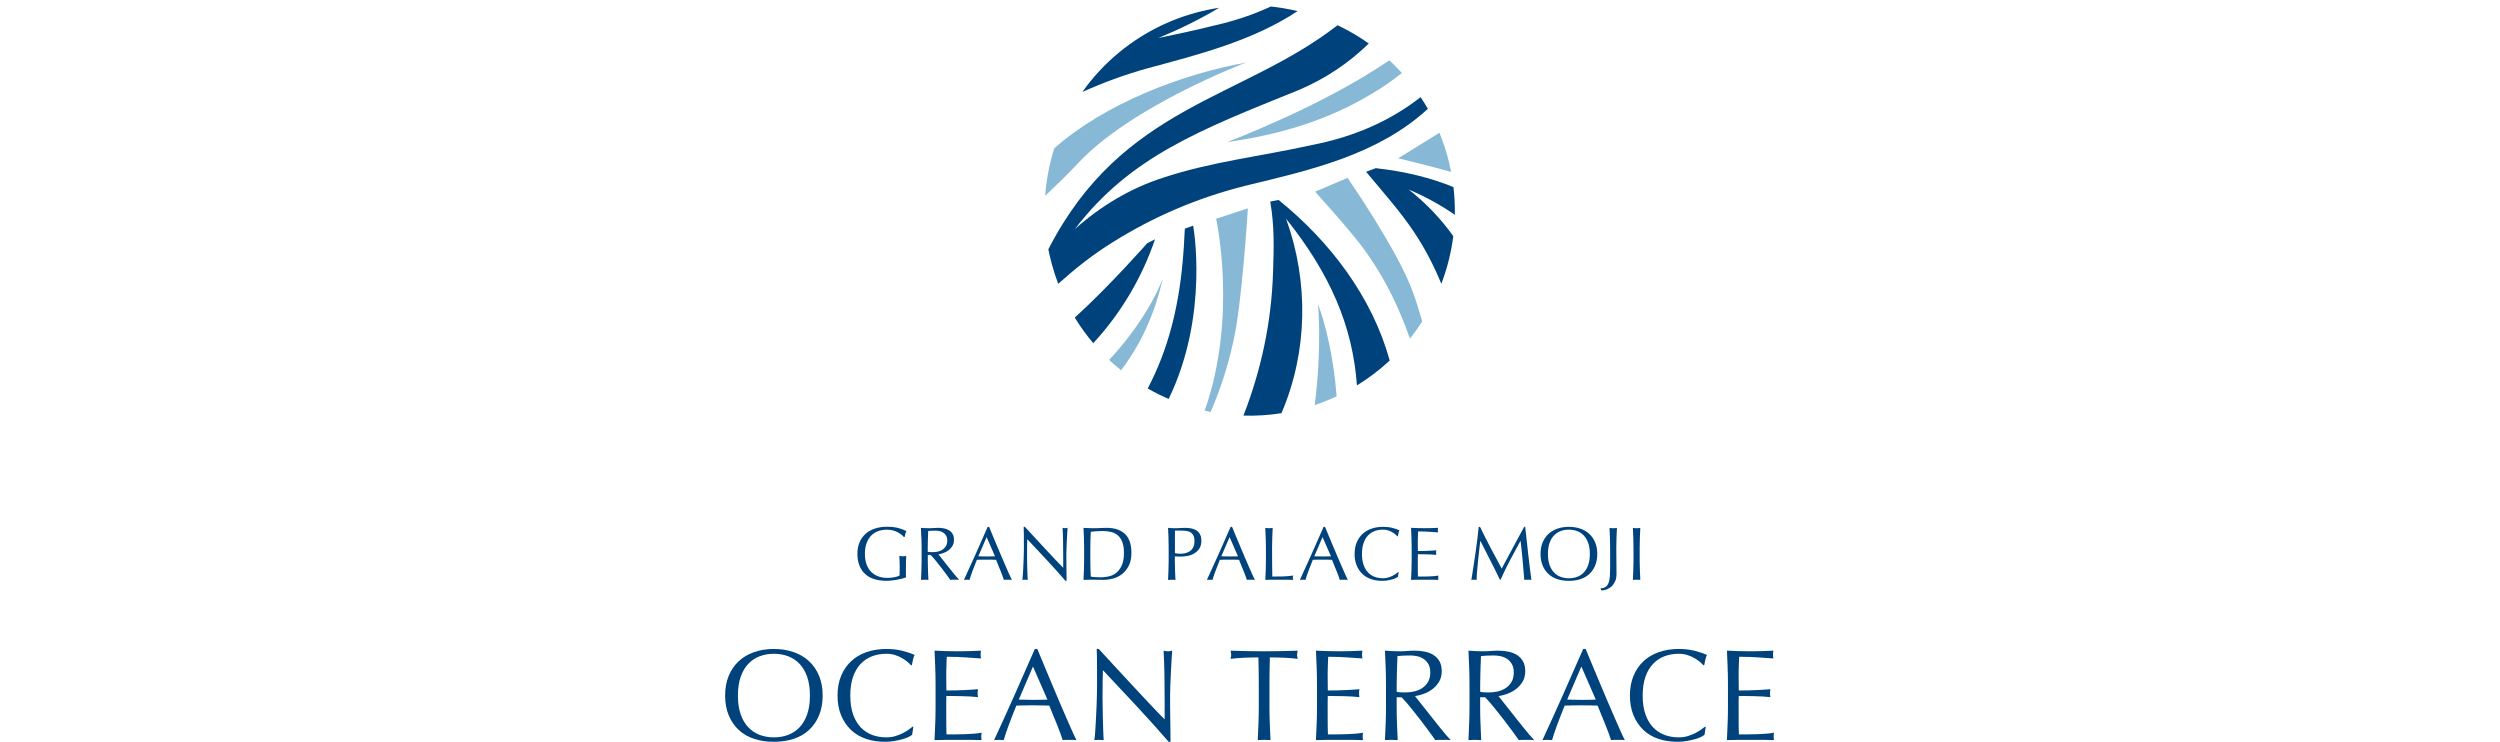 <?xml version="1.0" encoding="UTF-8"?><svg id="_レイヤー_2" xmlns="http://www.w3.org/2000/svg" xmlns:xlink="http://www.w3.org/1999/xlink" viewBox="0 0 768 228"><defs><style>.cls-1{fill:none;}.cls-2{fill:#87b9d6;}.cls-3{fill:#00437c;}.cls-4{clip-path:url(#clippath);}</style><clipPath id="clippath"><rect class="cls-1" width="768" height="228"/></clipPath></defs><g id="SP"><g class="cls-4"><path class="cls-3" d="M223.86,207.62c.73-1.77,1.76-3.27,3.08-4.5,1.32-1.23,2.9-2.16,4.74-2.8,1.84-.64,3.85-.96,6.04-.96s4.24.32,6.08.96c1.84.64,3.42,1.57,4.74,2.8,1.32,1.23,2.35,2.73,3.08,4.5.73,1.77,1.1,3.79,1.1,6.06s-.37,4.29-1.1,6.06c-.73,1.77-1.76,3.27-3.08,4.5-1.32,1.23-2.9,2.14-4.74,2.74-1.84.6-3.87.9-6.08.9s-4.2-.3-6.04-.9c-1.84-.6-3.42-1.51-4.74-2.74-1.32-1.23-2.35-2.73-3.08-4.5-.73-1.77-1.1-3.79-1.1-6.06s.37-4.29,1.1-6.06ZM247.97,207.94c-.56-1.61-1.34-2.95-2.34-4-1-1.05-2.17-1.83-3.52-2.34-1.35-.51-2.81-.76-4.38-.76s-2.99.25-4.34.76c-1.35.51-2.52,1.29-3.52,2.34-1,1.05-1.78,2.39-2.34,4-.56,1.61-.84,3.53-.84,5.74s.28,4.13.84,5.74c.56,1.61,1.34,2.95,2.34,4,1,1.05,2.17,1.83,3.52,2.34,1.35.51,2.79.76,4.34.76s3.03-.25,4.38-.76c1.35-.51,2.52-1.29,3.52-2.34,1-1.05,1.78-2.39,2.34-4,.56-1.61.84-3.53.84-5.74s-.28-4.13-.84-5.74Z"/><path class="cls-3" d="M279.07,226.42c-.52.25-1.15.48-1.88.68-.73.2-1.55.38-2.46.54-.91.16-1.85.24-2.84.24-2.11,0-4.05-.3-5.84-.9-1.79-.6-3.33-1.51-4.62-2.74-1.29-1.23-2.31-2.73-3.04-4.5-.73-1.77-1.1-3.79-1.1-6.06s.37-4.29,1.1-6.06c.73-1.77,1.76-3.27,3.08-4.5,1.32-1.23,2.9-2.16,4.74-2.8,1.84-.64,3.87-.96,6.08-.96,1.76,0,3.37.18,4.82.54,1.45.36,2.74.79,3.86,1.3-.21.37-.39.88-.52,1.52-.13.64-.24,1.17-.32,1.6l-.24.08c-.27-.32-.64-.68-1.12-1.08-.48-.4-1.04-.79-1.68-1.16-.64-.37-1.36-.69-2.16-.94-.8-.25-1.68-.38-2.64-.38-1.57,0-3.03.25-4.38.76-1.35.51-2.52,1.29-3.52,2.34-1,1.05-1.78,2.39-2.34,4-.56,1.61-.84,3.53-.84,5.74s.28,4.13.84,5.74c.56,1.61,1.34,2.95,2.34,4,1,1.05,2.17,1.83,3.52,2.34,1.35.51,2.81.76,4.38.76.96,0,1.85-.12,2.66-.36s1.56-.53,2.24-.86,1.29-.69,1.84-1.08c.55-.39,1.01-.73,1.38-1.02l.16.16-.36,2.36c-.24.21-.62.45-1.14.7Z"/><path class="cls-3" d="M287.31,205c-.07-1.71-.14-3.41-.22-5.12,1.2.05,2.39.1,3.58.14s2.38.06,3.58.06,2.39-.02,3.56-.06,2.36-.09,3.56-.14c-.08.4-.12.8-.12,1.2s.04.8.12,1.2c-.85-.05-1.63-.11-2.34-.16-.71-.05-1.45-.11-2.24-.16-.79-.05-1.65-.1-2.58-.14s-2.05-.06-3.36-.06c-.03.85-.06,1.67-.1,2.44-.04.77-.06,1.65-.06,2.64,0,1.04,0,2.05.02,3.04.01.99.02,1.73.02,2.24,1.17,0,2.23-.01,3.16-.04.93-.03,1.79-.06,2.56-.1.77-.04,1.49-.08,2.14-.12.65-.04,1.27-.09,1.86-.14-.08.4-.12.81-.12,1.24,0,.4.04.8.12,1.2-.69-.08-1.5-.15-2.42-.2-.92-.05-1.84-.09-2.76-.1-.92-.01-1.79-.03-2.6-.04-.81-.01-1.46-.02-1.94-.02,0,.24,0,.5-.02.78-.01.28-.02.63-.02,1.06v3.96c0,1.52,0,2.77.02,3.76.01.99.03,1.73.06,2.24h2.8c1.01,0,2.01-.02,2.98-.06.97-.04,1.89-.09,2.76-.16.87-.07,1.62-.17,2.26-.3-.05.19-.09.39-.1.62-.01.23-.02.43-.02.62,0,.43.04.77.12,1.04-1.2-.05-2.39-.08-3.58-.08h-7.26c-1.2,0-2.41.03-3.64.08.08-1.71.15-3.41.22-5.1.07-1.69.1-3.42.1-5.18v-6.88c0-1.76-.03-3.49-.1-5.2Z"/><path class="cls-3" d="M330.7,227.36c-.37-.05-.73-.08-1.06-.08h-2.12c-.33,0-.69.03-1.06.08-.19-.61-.44-1.35-.76-2.22-.32-.87-.67-1.77-1.06-2.72-.39-.95-.78-1.91-1.18-2.88-.4-.97-.77-1.9-1.12-2.78-.85-.03-1.72-.05-2.6-.06-.88-.01-1.76-.02-2.64-.02-.83,0-1.64,0-2.44.02-.8.01-1.61.03-2.44.06-.85,2.08-1.63,4.06-2.32,5.94-.69,1.88-1.21,3.43-1.56,4.66-.45-.05-.95-.08-1.48-.08s-1.03.03-1.48.08c2.16-4.67,4.27-9.31,6.32-13.92,2.05-4.61,4.12-9.31,6.2-14.08h.76c.64,1.55,1.33,3.22,2.08,5.02.75,1.8,1.51,3.62,2.28,5.46.77,1.84,1.55,3.67,2.32,5.48.77,1.81,1.5,3.5,2.18,5.06.68,1.56,1.29,2.95,1.84,4.18.55,1.23.99,2.16,1.34,2.8ZM312.97,214.92c.69,0,1.41.01,2.16.04.75.03,1.47.04,2.16.04.75,0,1.49,0,2.24-.02.75-.01,1.49-.03,2.24-.06l-4.44-10.16-4.36,10.16Z"/><path class="cls-3" d="M349.22,216.98c-3.47-3.72-6.93-7.42-10.4-11.1-.03.75-.05,1.75-.08,3-.03,1.25-.04,2.96-.04,5.12,0,.56,0,1.25.02,2.08.01.83.03,1.69.04,2.6.01.91.03,1.83.06,2.76.03.93.05,1.8.08,2.6.03.8.05,1.5.08,2.1s.05,1.01.08,1.22c-.43-.05-.89-.08-1.4-.08-.53,0-1.03.03-1.48.08.05-.27.11-.76.18-1.48.07-.72.13-1.58.18-2.58s.11-2.09.18-3.26c.07-1.17.12-2.35.16-3.52.04-1.17.07-2.32.1-3.44s.04-2.12.04-3c0-2.56,0-4.76-.02-6.6-.01-1.84-.05-3.21-.1-4.12h.64c1.63,1.76,3.37,3.65,5.22,5.66,1.85,2.01,3.69,4,5.52,5.96,1.83,1.96,3.56,3.81,5.2,5.56,1.64,1.75,3.07,3.23,4.3,4.46v-5.44c0-2.8-.02-5.53-.06-8.18-.04-2.65-.13-5.15-.26-7.5.53.13.99.2,1.36.2.32,0,.75-.07,1.28-.2-.05.59-.11,1.47-.18,2.64-.07,1.17-.13,2.43-.2,3.76-.07,1.33-.13,2.64-.18,3.92-.05,1.28-.08,2.31-.08,3.08v2.4c0,.91,0,1.85.02,2.84.01.99.03,1.98.04,2.98.01,1,.03,1.93.04,2.8.01.87.02,1.62.02,2.26v1.32h-.56c-3.07-3.55-6.33-7.18-9.8-10.9Z"/><path class="cls-3" d="M386.58,201.96c-.69,0-1.42,0-2.18.02-.76.01-1.52.04-2.28.08s-1.49.09-2.2.14c-.71.05-1.34.12-1.9.2.13-.48.2-.91.2-1.28,0-.29-.07-.71-.2-1.24,1.76.05,3.48.1,5.16.14,1.68.04,3.4.06,5.16.06s3.48-.02,5.16-.06c1.68-.04,3.4-.09,5.16-.14-.13.53-.2.96-.2,1.28,0,.35.07.76.2,1.24-.56-.08-1.19-.15-1.9-.2-.71-.05-1.44-.1-2.2-.14s-1.52-.07-2.28-.08c-.76-.01-1.49-.02-2.18-.02-.08,2.75-.12,5.51-.12,8.28v6.88c0,1.76.03,3.49.1,5.2.07,1.71.14,3.39.22,5.04-.61-.05-1.27-.08-1.96-.08s-1.35.03-1.96.08c.08-1.65.15-3.33.22-5.04.07-1.71.1-3.44.1-5.2v-6.88c0-2.77-.04-5.53-.12-8.28Z"/><path class="cls-3" d="M404.48,205c-.07-1.71-.14-3.41-.22-5.12,1.2.05,2.39.1,3.58.14s2.38.06,3.58.06,2.39-.02,3.56-.06,2.36-.09,3.56-.14c-.08.4-.12.8-.12,1.2s.04.8.12,1.2c-.85-.05-1.63-.11-2.34-.16-.71-.05-1.45-.11-2.24-.16-.79-.05-1.65-.1-2.58-.14s-2.05-.06-3.36-.06c-.03.85-.06,1.67-.1,2.44-.04.77-.06,1.65-.06,2.64,0,1.04,0,2.05.02,3.04.01.99.02,1.73.02,2.24,1.17,0,2.23-.01,3.16-.04.93-.03,1.79-.06,2.56-.1.77-.04,1.49-.08,2.14-.12.65-.04,1.27-.09,1.86-.14-.08.4-.12.81-.12,1.24,0,.4.04.8.12,1.2-.69-.08-1.5-.15-2.42-.2-.92-.05-1.84-.09-2.76-.1-.92-.01-1.79-.03-2.6-.04-.81-.01-1.46-.02-1.94-.02,0,.24,0,.5-.02.78-.01.28-.02.63-.02,1.06v3.96c0,1.52,0,2.77.02,3.76.01.99.03,1.73.06,2.24h2.8c1.01,0,2.01-.02,2.98-.06.97-.04,1.89-.09,2.76-.16.87-.07,1.62-.17,2.26-.3-.05.19-.09.39-.1.62-.01.23-.02.43-.02.62,0,.43.04.77.12,1.04-1.2-.05-2.39-.08-3.58-.08h-7.26c-1.2,0-2.41.03-3.64.08.08-1.71.15-3.41.22-5.1.07-1.69.1-3.42.1-5.18v-6.88c0-1.76-.03-3.49-.1-5.2Z"/><path class="cls-3" d="M425.68,205.06c-.07-1.69-.14-3.42-.22-5.18.77.05,1.53.1,2.28.14.75.04,1.51.06,2.28.06s1.53-.03,2.28-.1c.75-.07,1.51-.1,2.28-.1,1.12,0,2.19.11,3.2.32,1.01.21,1.9.57,2.66,1.06.76.49,1.36,1.14,1.8,1.94.44.8.66,1.8.66,3,0,1.28-.29,2.38-.86,3.3s-1.27,1.68-2.1,2.28c-.83.6-1.71,1.07-2.66,1.4-.95.33-1.81.55-2.58.66.32.4.76.96,1.32,1.68.56.72,1.19,1.51,1.88,2.38.69.87,1.41,1.77,2.16,2.72.75.95,1.47,1.85,2.16,2.72.69.87,1.35,1.66,1.96,2.38.61.72,1.11,1.27,1.48,1.64-.4-.05-.8-.08-1.2-.08h-2.36c-.4,0-.79.03-1.16.08-.4-.56-1.01-1.4-1.82-2.52s-1.71-2.32-2.7-3.6c-.99-1.28-1.99-2.55-3.02-3.82-1.03-1.27-1.97-2.34-2.82-3.22h-1.52v2.92c0,1.76.03,3.49.1,5.2.07,1.71.14,3.39.22,5.04-.61-.05-1.27-.08-1.96-.08s-1.35.03-1.96.08c.08-1.65.15-3.33.22-5.04.07-1.71.1-3.44.1-5.2v-6.88c0-1.76-.03-3.49-.1-5.18ZM430.28,212.68c.44.03.93.04,1.46.04.83,0,1.69-.09,2.58-.28s1.71-.51,2.46-.98c.75-.47,1.37-1.09,1.86-1.88s.74-1.78.74-2.98c0-1.04-.19-1.9-.58-2.58s-.89-1.22-1.5-1.62c-.61-.4-1.28-.67-2-.82-.72-.15-1.43-.22-2.12-.22-.93,0-1.71.02-2.32.06-.61.04-1.13.09-1.56.14-.05,1.47-.11,2.92-.16,4.36-.05,1.44-.08,2.88-.08,4.32v2.28c.37.08.78.13,1.22.16Z"/><path class="cls-3" d="M451.33,205.06c-.07-1.69-.14-3.42-.22-5.18.77.05,1.53.1,2.28.14.75.04,1.51.06,2.28.06s1.53-.03,2.28-.1c.75-.07,1.51-.1,2.28-.1,1.12,0,2.19.11,3.2.32,1.01.21,1.9.57,2.66,1.06.76.49,1.36,1.14,1.8,1.94.44.8.66,1.8.66,3,0,1.28-.29,2.38-.86,3.3s-1.27,1.68-2.1,2.28c-.83.6-1.71,1.07-2.66,1.4-.95.33-1.81.55-2.58.66.32.4.76.96,1.32,1.68.56.72,1.19,1.51,1.88,2.38.69.87,1.41,1.77,2.16,2.72.75.95,1.47,1.85,2.16,2.72.69.87,1.35,1.66,1.96,2.38.61.72,1.11,1.27,1.48,1.64-.4-.05-.8-.08-1.2-.08h-2.36c-.4,0-.79.03-1.16.08-.4-.56-1.01-1.4-1.82-2.52s-1.71-2.32-2.7-3.6c-.99-1.28-1.99-2.55-3.02-3.82-1.03-1.27-1.97-2.34-2.82-3.22h-1.52v2.92c0,1.76.03,3.49.1,5.2.07,1.71.14,3.39.22,5.04-.61-.05-1.27-.08-1.96-.08s-1.35.03-1.96.08c.08-1.65.15-3.33.22-5.04.07-1.71.1-3.44.1-5.2v-6.88c0-1.76-.03-3.49-.1-5.18ZM455.93,212.68c.44.03.93.04,1.46.04.83,0,1.69-.09,2.58-.28s1.71-.51,2.46-.98c.75-.47,1.37-1.09,1.86-1.88s.74-1.78.74-2.98c0-1.04-.19-1.9-.58-2.58s-.89-1.22-1.5-1.62c-.61-.4-1.28-.67-2-.82-.72-.15-1.43-.22-2.12-.22-.93,0-1.71.02-2.32.06-.61.04-1.13.09-1.56.14-.05,1.47-.11,2.92-.16,4.36-.05,1.44-.08,2.88-.08,4.32v2.28c.37.08.78.13,1.22.16Z"/><path class="cls-3" d="M499.15,227.36c-.37-.05-.73-.08-1.06-.08h-2.12c-.33,0-.69.03-1.06.08-.19-.61-.44-1.35-.76-2.22-.32-.87-.67-1.77-1.06-2.72-.39-.95-.78-1.91-1.18-2.88-.4-.97-.77-1.9-1.12-2.78-.85-.03-1.72-.05-2.6-.06-.88-.01-1.76-.02-2.64-.02-.83,0-1.64,0-2.44.02-.8.01-1.61.03-2.44.06-.85,2.08-1.63,4.06-2.32,5.94-.69,1.88-1.21,3.43-1.56,4.66-.45-.05-.95-.08-1.48-.08s-1.03.03-1.48.08c2.16-4.67,4.27-9.31,6.32-13.92,2.05-4.61,4.12-9.31,6.2-14.08h.76c.64,1.55,1.33,3.22,2.08,5.02.75,1.8,1.51,3.62,2.28,5.46.77,1.84,1.55,3.67,2.32,5.48.77,1.81,1.5,3.5,2.18,5.06.68,1.56,1.29,2.95,1.84,4.18.55,1.23.99,2.16,1.34,2.8ZM481.43,214.92c.69,0,1.41.01,2.16.04.75.03,1.47.04,2.16.04.75,0,1.49,0,2.24-.02.75-.01,1.49-.03,2.24-.06l-4.44-10.16-4.36,10.16Z"/><path class="cls-3" d="M522.49,226.42c-.52.25-1.15.48-1.88.68-.73.2-1.55.38-2.46.54-.91.16-1.85.24-2.84.24-2.11,0-4.05-.3-5.84-.9-1.79-.6-3.33-1.51-4.62-2.74-1.29-1.23-2.31-2.73-3.04-4.5-.73-1.77-1.1-3.79-1.1-6.06s.37-4.29,1.1-6.06c.73-1.77,1.76-3.27,3.08-4.5,1.32-1.23,2.9-2.16,4.74-2.8,1.84-.64,3.87-.96,6.08-.96,1.76,0,3.37.18,4.82.54,1.45.36,2.74.79,3.86,1.3-.21.37-.39.88-.52,1.52-.13.64-.24,1.17-.32,1.6l-.24.08c-.27-.32-.64-.68-1.12-1.08-.48-.4-1.04-.79-1.68-1.16-.64-.37-1.36-.69-2.16-.94-.8-.25-1.68-.38-2.64-.38-1.57,0-3.03.25-4.38.76-1.35.51-2.52,1.29-3.52,2.34-1,1.05-1.78,2.39-2.34,4-.56,1.61-.84,3.53-.84,5.74s.28,4.13.84,5.74c.56,1.61,1.34,2.95,2.34,4,1,1.05,2.17,1.83,3.52,2.34,1.35.51,2.81.76,4.38.76.96,0,1.85-.12,2.66-.36s1.56-.53,2.24-.86,1.29-.69,1.84-1.08c.55-.39,1.01-.73,1.38-1.02l.16.16-.36,2.36c-.24.21-.62.45-1.14.7Z"/><path class="cls-3" d="M530.73,205c-.07-1.71-.14-3.41-.22-5.12,1.2.05,2.39.1,3.58.14s2.38.06,3.58.06,2.39-.02,3.56-.06,2.36-.09,3.56-.14c-.08.4-.12.8-.12,1.2s.04.8.12,1.2c-.85-.05-1.63-.11-2.34-.16-.71-.05-1.45-.11-2.24-.16-.79-.05-1.65-.1-2.58-.14s-2.05-.06-3.36-.06c-.03.85-.06,1.67-.1,2.44-.04.77-.06,1.65-.06,2.64,0,1.04,0,2.05.02,3.04.01.99.02,1.73.02,2.24,1.17,0,2.23-.01,3.16-.04.93-.03,1.79-.06,2.56-.1.77-.04,1.49-.08,2.14-.12.65-.04,1.27-.09,1.86-.14-.08.4-.12.81-.12,1.24,0,.4.04.8.12,1.2-.69-.08-1.5-.15-2.42-.2-.92-.05-1.84-.09-2.76-.1-.92-.01-1.79-.03-2.6-.04-.81-.01-1.46-.02-1.94-.02,0,.24,0,.5-.02.78-.01.28-.02.63-.02,1.06v3.96c0,1.52,0,2.77.02,3.76.01.99.03,1.73.06,2.24h2.8c1.01,0,2.01-.02,2.98-.06.97-.04,1.89-.09,2.76-.16.87-.07,1.62-.17,2.26-.3-.05.19-.09.39-.1.62-.01.23-.02.43-.02.62,0,.43.04.77.12,1.04-1.2-.05-2.39-.08-3.58-.08h-7.26c-1.2,0-2.41.03-3.64.08.08-1.71.15-3.41.22-5.1.07-1.69.1-3.42.1-5.18v-6.88c0-1.76-.03-3.49-.1-5.2Z"/><path class="cls-3" d="M276.75,164.15c-.35-.28-.74-.52-1.16-.73s-.9-.38-1.42-.51-1.07-.2-1.66-.2c-.96,0-1.86.15-2.69.44s-1.55.75-2.16,1.36c-.61.61-1.09,1.39-1.44,2.33-.35.94-.52,2.05-.52,3.34,0,1.13.15,2.16.46,3.07.31.92.76,1.69,1.36,2.32.6.63,1.33,1.11,2.19,1.45.86.34,1.83.51,2.92.51.33,0,.67-.02,1.02-.05.36-.03.7-.08,1.04-.14.33-.06.64-.14.93-.23s.53-.2.73-.33c.01-.47.03-.93.03-1.4,0-.47.01-.94.01-1.42,0-.54-.01-1.09-.04-1.63-.02-.54-.05-1.06-.08-1.56.39.08.76.12,1.12.12.17,0,.34,0,.51-.02.17-.02.33-.05.49-.09-.03.36-.05.92-.07,1.69s-.02,1.78-.02,3.04c0,.31,0,.62.01.94,0,.32.01.63.01.94-.33.12-.73.25-1.22.38-.49.13-1.01.24-1.56.33s-1.1.16-1.65.23-1.05.1-1.5.1c-1.38,0-2.63-.17-3.74-.5-1.11-.33-2.05-.85-2.83-1.55-.78-.7-1.37-1.57-1.79-2.61s-.63-2.24-.63-3.61.22-2.49.65-3.53,1.05-1.9,1.84-2.62c.79-.71,1.75-1.26,2.88-1.63,1.12-.37,2.37-.56,3.74-.56.79,0,1.49.04,2.11.13.61.09,1.16.2,1.63.34s.89.29,1.25.44c.36.16.68.3.96.44-.12.22-.24.5-.34.84-.1.34-.17.66-.2.95h-.28c-.23-.28-.52-.56-.87-.84Z"/><path class="cls-3" d="M283.03,165.17c-.04-.99-.08-1.99-.13-3.01.45.03.89.06,1.33.08.43.02.88.03,1.33.03s.89-.02,1.33-.06c.43-.04.88-.06,1.33-.06.65,0,1.27.06,1.86.19.59.12,1.11.33,1.55.62.44.29.79.66,1.05,1.13.26.47.38,1.05.38,1.75,0,.75-.17,1.39-.5,1.92s-.74.98-1.22,1.33c-.48.35-1,.62-1.55.81-.55.19-1.05.32-1.5.38.19.23.44.56.77.98s.69.88,1.09,1.38c.4.5.82,1.03,1.26,1.58.43.55.85,1.08,1.26,1.58s.78.97,1.14,1.38c.36.42.64.74.86.95-.23-.03-.47-.05-.7-.05h-1.37c-.23,0-.46.02-.67.05-.23-.33-.59-.81-1.06-1.47-.47-.65-1-1.35-1.57-2.09-.57-.74-1.16-1.49-1.76-2.22-.6-.74-1.14-1.36-1.64-1.87h-.88v1.7c0,1.02.02,2.03.06,3.03.04.99.08,1.97.13,2.93-.36-.03-.74-.05-1.14-.05s-.78.02-1.14.05c.05-.96.09-1.94.13-2.93.04-.99.06-2,.06-3.03v-4c0-1.02-.02-2.03-.06-3.01ZM285.71,169.6c.26.02.54.02.85.02.48,0,.98-.05,1.5-.16.52-.11,1-.3,1.43-.57s.79-.64,1.08-1.09c.29-.46.43-1.04.43-1.73,0-.6-.11-1.11-.34-1.5-.23-.4-.52-.71-.87-.94-.36-.23-.75-.39-1.16-.48-.42-.08-.83-.13-1.23-.13-.54,0-.99.01-1.35.03-.36.02-.66.05-.91.08-.03.85-.06,1.7-.09,2.54-.03.84-.05,1.68-.05,2.51v1.33c.22.05.45.08.71.09Z"/><path class="cls-3" d="M310.86,178.14c-.22-.03-.42-.05-.62-.05h-1.23c-.19,0-.4.02-.62.05-.11-.36-.26-.79-.44-1.29-.19-.5-.39-1.03-.62-1.58-.22-.55-.45-1.11-.69-1.68-.23-.57-.45-1.11-.65-1.62-.5-.02-1-.03-1.51-.04-.51,0-1.02-.01-1.54-.01-.48,0-.95,0-1.42.01-.47,0-.94.02-1.42.04-.5,1.21-.95,2.36-1.35,3.46s-.71,2-.91,2.71c-.26-.03-.55-.05-.86-.05s-.6.02-.86.05c1.26-2.71,2.48-5.42,3.68-8.1,1.19-2.68,2.4-5.42,3.61-8.19h.44c.37.9.78,1.87,1.21,2.92.43,1.05.88,2.11,1.33,3.18.45,1.07.9,2.13,1.35,3.19.45,1.06.87,2.04,1.27,2.94s.75,1.72,1.07,2.43c.32.71.58,1.26.78,1.63ZM300.55,170.9c.4,0,.82,0,1.26.02.43.02.85.02,1.26.02.43,0,.87,0,1.3-.01.43,0,.87-.02,1.3-.03l-2.58-5.91-2.54,5.91Z"/><path class="cls-3" d="M321.63,172.1c-2.02-2.16-4.04-4.32-6.05-6.46-.02.43-.03,1.02-.05,1.75-.02.73-.02,1.72-.02,2.98,0,.33,0,.73.01,1.21,0,.48.02.99.02,1.51s.02,1.06.04,1.61.03,1.05.05,1.51c.01.47.03.87.05,1.22s.03.59.05.71c-.25-.03-.52-.05-.81-.05-.31,0-.6.02-.86.05.03-.15.07-.44.1-.86s.07-.92.11-1.5c.03-.58.07-1.21.1-1.9.04-.68.07-1.37.09-2.05s.04-1.35.06-2c.01-.65.02-1.23.02-1.75,0-1.49,0-2.77-.01-3.84,0-1.07-.03-1.87-.06-2.4h.37c.95,1.02,1.96,2.12,3.04,3.29,1.08,1.17,2.15,2.33,3.21,3.47,1.06,1.14,2.07,2.22,3.03,3.23.95,1.02,1.79,1.88,2.5,2.6v-3.17c0-1.63-.01-3.22-.04-4.76-.02-1.54-.07-3-.15-4.36.31.08.57.12.79.12.19,0,.43-.04.75-.12-.03.34-.07.85-.11,1.54-.04.68-.08,1.41-.12,2.19s-.07,1.54-.1,2.28-.05,1.34-.05,1.79v1.4c0,.53,0,1.08.01,1.65,0,.57.02,1.15.02,1.73s.02,1.12.02,1.63.01.94.01,1.31v.77h-.33c-1.78-2.06-3.69-4.18-5.7-6.34Z"/><path class="cls-3" d="M332.98,165.17c-.04-.99-.08-1.99-.13-3.01.59.03,1.18.06,1.76.08.58.02,1.17.03,1.76.03s1.18-.02,1.76-.06c.58-.04,1.17-.06,1.76-.06,1.37,0,2.53.18,3.5.54.97.36,1.76.87,2.39,1.52.62.66,1.07,1.47,1.36,2.42s.43,2.03.43,3.22c0,1.55-.27,2.86-.8,3.92-.54,1.06-1.22,1.92-2.05,2.57s-1.75,1.11-2.75,1.38c-1,.27-1.96.41-2.88.41-.53,0-1.05,0-1.56-.02-.51-.02-1.03-.02-1.56-.02h-1.56c-.51,0-1.03.02-1.56.05.05-.96.09-1.94.13-2.93.04-.99.06-2,.06-3.03v-4c0-1.02-.02-2.03-.06-3.01ZM335.09,177.12c.33.08.77.14,1.33.17.56.04,1.13.06,1.72.06.85,0,1.71-.1,2.56-.3s1.62-.58,2.29-1.14c.67-.56,1.23-1.32,1.65-2.29s.64-2.22.64-3.76c0-1.35-.17-2.46-.5-3.33-.33-.87-.79-1.56-1.37-2.06-.58-.5-1.28-.85-2.08-1.05-.81-.19-1.69-.29-2.65-.29-.7,0-1.35.02-1.96.07-.6.05-1.15.1-1.63.16-.05.74-.08,1.52-.1,2.34-.02.81-.04,1.64-.04,2.48v4c0,1.68.05,3.32.14,4.93Z"/><path class="cls-3" d="M358.96,165.17c-.04-.99-.08-1.99-.13-3.01.37.03.75.06,1.13.08.38.02.76.03,1.13.03.19,0,.41,0,.67-.02s.53-.03.8-.04.53-.02.78-.03c.25-.02.46-.02.63-.02.23,0,.52,0,.86.02.34.02.7.06,1.08.14.38.08.76.19,1.13.35.37.16.71.38,1.01.67.3.29.55.66.73,1.11.19.44.28.99.28,1.64,0,1.02-.22,1.85-.66,2.49-.44.64-.99,1.13-1.63,1.49s-1.33.6-2.05.72c-.72.12-1.36.19-1.92.19-.36,0-.68,0-.98-.01-.29,0-.6-.03-.91-.06v1.28c0,1.02.02,2.03.06,3.03.04.99.08,1.97.13,2.93-.36-.03-.74-.05-1.14-.05s-.78.02-1.14.05c.05-.96.09-1.94.13-2.93.04-.99.06-2,.06-3.03v-4c0-1.02-.02-2.03-.06-3.01ZM362.58,170.11c.48,0,.98-.05,1.49-.16.51-.11.98-.31,1.41-.59.43-.29.78-.68,1.05-1.19.27-.5.41-1.15.41-1.94,0-.67-.09-1.21-.28-1.63s-.45-.74-.78-.98c-.33-.23-.74-.39-1.22-.48-.48-.08-1.02-.13-1.63-.13h-2.09v6.91c.53.12,1.08.19,1.65.19Z"/><path class="cls-3" d="M385.5,178.14c-.22-.03-.42-.05-.62-.05h-1.23c-.19,0-.4.02-.62.05-.11-.36-.26-.79-.44-1.29-.19-.5-.39-1.03-.62-1.58-.22-.55-.45-1.11-.69-1.68-.23-.57-.45-1.11-.65-1.62-.5-.02-1-.03-1.51-.04-.51,0-1.02-.01-1.54-.01-.48,0-.95,0-1.42.01-.47,0-.94.02-1.42.04-.5,1.21-.95,2.36-1.35,3.46s-.71,2-.91,2.71c-.26-.03-.55-.05-.86-.05s-.6.02-.86.05c1.26-2.71,2.48-5.42,3.68-8.1,1.19-2.68,2.4-5.42,3.61-8.19h.44c.37.9.78,1.87,1.21,2.92.43,1.05.88,2.11,1.33,3.18.45,1.07.9,2.13,1.35,3.19.45,1.06.87,2.04,1.27,2.94s.75,1.72,1.07,2.43c.32.71.58,1.26.78,1.63ZM375.19,170.9c.4,0,.82,0,1.26.02.43.02.85.02,1.26.02.43,0,.87,0,1.3-.01.43,0,.87-.02,1.3-.03l-2.58-5.91-2.54,5.91Z"/><path class="cls-3" d="M388.82,165.17c-.04-.99-.08-1.99-.13-3.01.2.03.4.06.58.08.19.02.37.03.56.03s.37-.01.56-.03c.19-.02.38-.05.58-.08-.05,1.02-.09,2.03-.13,3.01-.04.99-.06,1.99-.06,3.01,0,1.96,0,3.65.02,5.09.02,1.44.03,2.72.05,3.85,1.1,0,2.16-.01,3.17-.04,1.01-.02,2.09-.11,3.26-.27-.08.28-.12.51-.12.7,0,.17.04.38.12.63-.71-.03-1.43-.05-2.14-.05h-4.29c-.69,0-1.41.02-2.15.05.05-.96.09-1.94.13-2.93.04-.99.06-2,.06-3.03v-4c0-1.02-.02-2.03-.06-3.01Z"/><path class="cls-3" d="M414.06,178.14c-.22-.03-.42-.05-.62-.05h-1.23c-.19,0-.4.02-.62.05-.11-.36-.26-.79-.44-1.29-.19-.5-.39-1.03-.62-1.58-.22-.55-.45-1.11-.69-1.68-.23-.57-.45-1.11-.65-1.62-.5-.02-1-.03-1.51-.04-.51,0-1.02-.01-1.54-.01-.48,0-.95,0-1.42.01-.47,0-.94.02-1.42.04-.5,1.21-.95,2.36-1.35,3.46s-.71,2-.91,2.71c-.26-.03-.55-.05-.86-.05s-.6.02-.86.05c1.26-2.71,2.48-5.42,3.68-8.1,1.19-2.68,2.4-5.42,3.61-8.19h.44c.37.9.78,1.87,1.21,2.92.43,1.05.88,2.11,1.33,3.18.45,1.07.9,2.13,1.35,3.19.45,1.06.87,2.04,1.27,2.94s.75,1.72,1.07,2.43c.32.71.58,1.26.78,1.63ZM403.75,170.9c.4,0,.82,0,1.26.02.43.02.85.02,1.26.02.43,0,.87,0,1.3-.01.43,0,.87-.02,1.3-.03l-2.58-5.91-2.54,5.91Z"/><path class="cls-3" d="M428.8,177.59c-.3.15-.67.28-1.09.4-.43.12-.9.22-1.43.31s-1.08.14-1.65.14c-1.23,0-2.36-.17-3.4-.52-1.04-.35-1.94-.88-2.69-1.59-.75-.71-1.34-1.59-1.77-2.62s-.64-2.21-.64-3.53.21-2.49.64-3.53,1.02-1.9,1.79-2.62c.77-.71,1.69-1.26,2.76-1.63,1.07-.37,2.25-.56,3.54-.56,1.02,0,1.96.1,2.8.31.84.21,1.59.46,2.25.76-.12.22-.23.51-.3.88-.08.37-.14.68-.19.93l-.14.05c-.16-.19-.37-.4-.65-.63-.28-.23-.61-.46-.98-.67-.37-.22-.79-.4-1.26-.55-.47-.15-.98-.22-1.54-.22-.92,0-1.77.15-2.55.44-.78.29-1.47.75-2.05,1.36-.58.61-1.04,1.39-1.36,2.33-.33.94-.49,2.05-.49,3.34s.16,2.4.49,3.34c.33.94.78,1.71,1.36,2.33.58.61,1.26,1.07,2.05,1.36.78.29,1.63.44,2.55.44.56,0,1.07-.07,1.55-.21.47-.14.91-.31,1.3-.5.4-.19.75-.4,1.07-.63.32-.22.58-.42.8-.59l.09.09-.21,1.37c-.14.12-.36.26-.66.41Z"/><path class="cls-3" d="M433.6,165.13c-.04-.99-.08-1.99-.13-2.98.7.03,1.39.06,2.08.08.69.02,1.38.03,2.08.03s1.39-.01,2.07-.03c.68-.02,1.37-.05,2.07-.08-.05.23-.07.47-.07.7s.02.47.07.7c-.5-.03-.95-.06-1.36-.09-.41-.03-.85-.06-1.3-.09-.46-.03-.96-.06-1.5-.08-.54-.02-1.19-.04-1.96-.04-.02.5-.03.97-.06,1.42-.02.45-.04.96-.04,1.54,0,.6,0,1.19.01,1.77s.01,1.01.01,1.3c.68,0,1.29,0,1.84-.02.54-.02,1.04-.03,1.49-.06.45-.02.87-.05,1.25-.07.38-.02.74-.05,1.08-.08-.05.23-.07.47-.07.72,0,.23.02.47.07.7-.4-.05-.87-.08-1.41-.12-.54-.03-1.07-.05-1.61-.06s-1.04-.02-1.51-.02c-.47,0-.85-.01-1.13-.01,0,.14,0,.29-.01.45,0,.16-.01.37-.01.62v2.3c0,.88,0,1.61.01,2.19s.02,1.01.04,1.3h1.63c.59,0,1.17-.01,1.73-.04.57-.02,1.1-.05,1.61-.09s.94-.1,1.32-.17c-.03.11-.05.23-.06.36,0,.13-.01.25-.01.36,0,.25.02.45.07.6-.7-.03-1.39-.05-2.08-.05h-4.22c-.7,0-1.4.02-2.12.05.05-.99.09-1.98.13-2.97s.06-1.99.06-3.01v-4c0-1.02-.02-2.03-.06-3.03Z"/><path class="cls-3" d="M457.9,168.27c1.09,2.08,2.24,4.21,3.43,6.4.16-.29.38-.72.67-1.27s.64-1.18,1.02-1.9c.39-.71.8-1.49,1.25-2.32.44-.83.89-1.67,1.35-2.53.46-.85.91-1.69,1.36-2.51.45-.82.87-1.59,1.26-2.3h.3c.17,1.49.33,2.93.48,4.32s.3,2.75.45,4.1c.16,1.34.31,2.67.47,3.98.15,1.31.33,2.61.51,3.9-.19-.03-.37-.05-.55-.05h-1.09c-.18,0-.36.02-.55.05-.17-2.06-.34-4.06-.51-6-.17-1.94-.38-3.92-.63-5.94h-.05c-1.07,1.96-2.12,3.9-3.15,5.83-1.03,1.93-2.01,3.95-2.94,6.06h-.21c-.93-1.96-1.9-3.91-2.92-5.88s-2.04-3.97-3.06-6.02h-.05c-.11.96-.23,2.01-.36,3.13-.13,1.13-.25,2.23-.36,3.33-.11,1.09-.2,2.13-.28,3.1-.08.97-.12,1.77-.12,2.39-.25-.03-.52-.05-.81-.05s-.57.02-.81.05c.2-1.26.41-2.58.63-3.98.22-1.4.43-2.8.63-4.21.2-1.41.39-2.8.56-4.18.17-1.37.32-2.68.44-3.92h.4c1.07,2.2,2.15,4.34,3.25,6.42Z"/><path class="cls-3" d="M473.89,166.65c.43-1.03,1.02-1.9,1.79-2.62.77-.71,1.69-1.26,2.76-1.63,1.07-.37,2.24-.56,3.51-.56s2.47.19,3.54.56c1.07.37,1.99.92,2.76,1.63.77.71,1.37,1.59,1.79,2.62s.64,2.21.64,3.53-.21,2.49-.64,3.53-1.02,1.9-1.79,2.62c-.77.71-1.69,1.25-2.76,1.59-1.07.35-2.25.52-3.54.52s-2.44-.17-3.51-.52c-1.07-.35-1.99-.88-2.76-1.59-.77-.71-1.37-1.59-1.79-2.62s-.64-2.21-.64-3.53.21-2.49.64-3.53ZM487.91,166.84c-.33-.94-.78-1.71-1.36-2.33-.58-.61-1.26-1.07-2.05-1.36-.78-.29-1.63-.44-2.55-.44s-1.74.15-2.53.44c-.78.29-1.47.75-2.05,1.36-.58.61-1.04,1.39-1.36,2.33-.33.94-.49,2.05-.49,3.34s.16,2.4.49,3.34c.33.94.78,1.71,1.36,2.33.58.61,1.26,1.07,2.05,1.36.78.29,1.62.44,2.53.44s1.76-.15,2.55-.44c.78-.29,1.47-.75,2.05-1.36.58-.61,1.04-1.39,1.36-2.33.33-.94.49-2.05.49-3.34s-.16-2.4-.49-3.34Z"/><path class="cls-3" d="M493.29,180.27c.39-.3.68-.73.88-1.27.2-.54.33-1.19.38-1.93.05-.75.08-1.57.08-2.49v-6.4c0-1.02-.02-2.03-.06-3.01s-.08-1.99-.13-3.01c.2.03.4.06.58.08.19.02.37.03.56.03s.37-.01.56-.03c.19-.02.38-.05.58-.08-.05,1.02-.09,2.03-.13,3.01-.04.99-.06,1.99-.06,3.01,0,.7,0,1.42.01,2.16,0,.74.02,1.48.02,2.2,0,.72.01,1.42.02,2.08,0,.67.01,1.28.01,1.84,0,.7-.11,1.34-.34,1.92-.23.58-.55,1.1-.97,1.55-.42.45-.92.8-1.5,1.06-.58.26-1.21.38-1.9.38l-.19-.65c.65,0,1.17-.15,1.56-.45Z"/><path class="cls-3" d="M501.75,165.17c-.04-.99-.08-1.99-.13-3.01.2.03.4.06.58.08.19.02.37.03.56.03s.37-.01.56-.03c.19-.02.38-.05.58-.08-.05,1.02-.09,2.03-.13,3.01-.04.99-.06,1.99-.06,3.01v4c0,1.02.02,2.03.06,3.03.04.99.08,1.97.13,2.93-.36-.03-.74-.05-1.14-.05s-.78.02-1.14.05c.05-.96.09-1.94.13-2.93.04-.99.06-2,.06-3.03v-4c0-1.02-.02-2.03-.06-3.01Z"/><path class="cls-2" d="M331.23,50.09c16.51-17.66,51.55-30.87,51.55-30.87-19.55,3.51-43.3,12.53-58.89,26.32-1.54,4.82-2.46,9.72-2.81,14.61,3.13-3.05,6.25-5.88,10.16-10.06Z"/><path class="cls-2" d="M421.16,28.95c3.38-1.95,6.52-4.15,9.5-6.52-1.22-1.35-2.5-2.66-3.85-3.91-20.95,14.33-49.9,25.13-49.9,25.13,15.45-2.12,30.75-6.54,44.24-14.7Z"/><path class="cls-2" d="M413.96,54.64l-9.97,4.24s7.8,8.62,11.39,13.07c8.04,9.52,13.69,20.47,17.76,32.07,1.33-1.67,2.59-3.43,3.77-5.26-.85-3.01-1.77-6.01-2.86-8.97-4.35-12.43-20.09-35.15-20.09-35.15Z"/><path class="cls-2" d="M445.47,52.73c.11.03.22.07.33.1-.79-4.13-2-8.16-3.6-12.05l-12.66,7.84s11.36,2.79,15.93,4.11Z"/><path class="cls-2" d="M383.34,64l-9.75,3.2s6.71,30.1-3.52,58.96c.61.14,1.22.27,1.84.39,2.85-6.57,5.25-13.8,6.99-21.76,2.63-11.21,4.45-40.79,4.45-40.79Z"/><path class="cls-2" d="M403.87,124.45c2.3-.77,4.55-1.68,6.75-2.7-.99-12.33-3.45-22.3-5.73-28.3,0,0,1.29,13.02-1.01,31.01Z"/><path class="cls-2" d="M340.72,110.58c1.17,1.1,2.4,2.15,3.66,3.17,5.75-7.51,10.2-16.66,12.83-28.2,0,0-4.05,11.69-16.49,25.03Z"/><path class="cls-3" d="M398.62,3.42c-2.73-.66-5.48-1.14-8.23-1.42-5.39,2.51-11.23,4.48-17.59,5.89-5.61,1.42-11.3,2.6-17,3.8,6.43-2.65,12.72-5.71,18.71-9.3-9.89,1.5-19.34,5.34-27.5,11.22-1.14.82-2.25,1.69-3.33,2.58-4.18,3.46-7.95,7.49-11.18,12.06,6.33-2.85,12.95-5.29,19.91-7.24,16.06-4.31,32.56-8.55,46.21-17.6Z"/><path class="cls-3" d="M382.28,57.13c20.14-4.83,40.96-9.52,56.36-23.7-.7-1.22-1.45-2.41-2.23-3.59-9.34,7.3-20.34,12.17-33.4,14.71-15.1,3.39-30.71,5.07-45.7,10.04-10.09,3.24-19.25,8.76-27.11,15.79,16.93-22.17,38.23-30.4,68.52-42.62,8.28-3.46,15.62-8.38,21.76-14.39-2.7-1.92-5.58-3.66-8.65-5.17-.32-.16-.64-.29-.95-.44-29.56,22.95-66.14,24.6-88.83,68.82.12.6.24,1.19.38,1.79.2.89.42,1.78.66,2.66.56,2.08,1.22,4.14,1.99,6.16,5.21-4.68,10.68-9.02,16.66-12.72,12.25-7.69,25.71-13.58,40.55-17.32Z"/><path class="cls-3" d="M432.75,58.22c5.02,2.14,9.78,4.72,14.17,7.77.06-2.86-.09-5.7-.41-8.51-7.02-2.88-14.92-4.83-23.87-5.82l-2.98,1.11c5.02,6.06,10.55,12.22,14.68,18.44,3.43,5.12,6.18,10.46,8.44,15.98,1.84-4.81,3.05-9.73,3.67-14.66-3.86-5.39-8.47-10.21-13.69-14.3Z"/><path class="cls-3" d="M392.76,61.41l-2.54.52c1.33,7.73,1.1,14.18.86,21.68-.48,15.28-3.62,30.04-9.1,44.06,3.93.12,7.84-.13,11.68-.74,8.17-19.02,8.38-40.52,1.42-59.74.03.03.04.05.04.05,13.33,16.67,20.44,32.79,21.73,51.16,3.58-2.19,6.96-4.75,10.07-7.65-5.42-19.64-18.45-36.67-34.16-49.34Z"/><path class="cls-3" d="M363.98,70.25s-.31,5.75-.32,5.75c-1.15,18.07-4.95,31.65-11.08,43.34,1.12.64,2.25,1.26,3.42,1.83,1,.49,2,.95,3.01,1.39,12.57-25.86,7.53-53.25,7.53-53.25l-2.56.93Z"/><path class="cls-3" d="M352.41,74.73s-11.59,13.19-22.24,22.83c1.68,2.75,3.57,5.38,5.67,7.87,8.5-9.16,15.02-20.22,18.98-31.93l-2.41,1.23Z"/></g></g></svg>